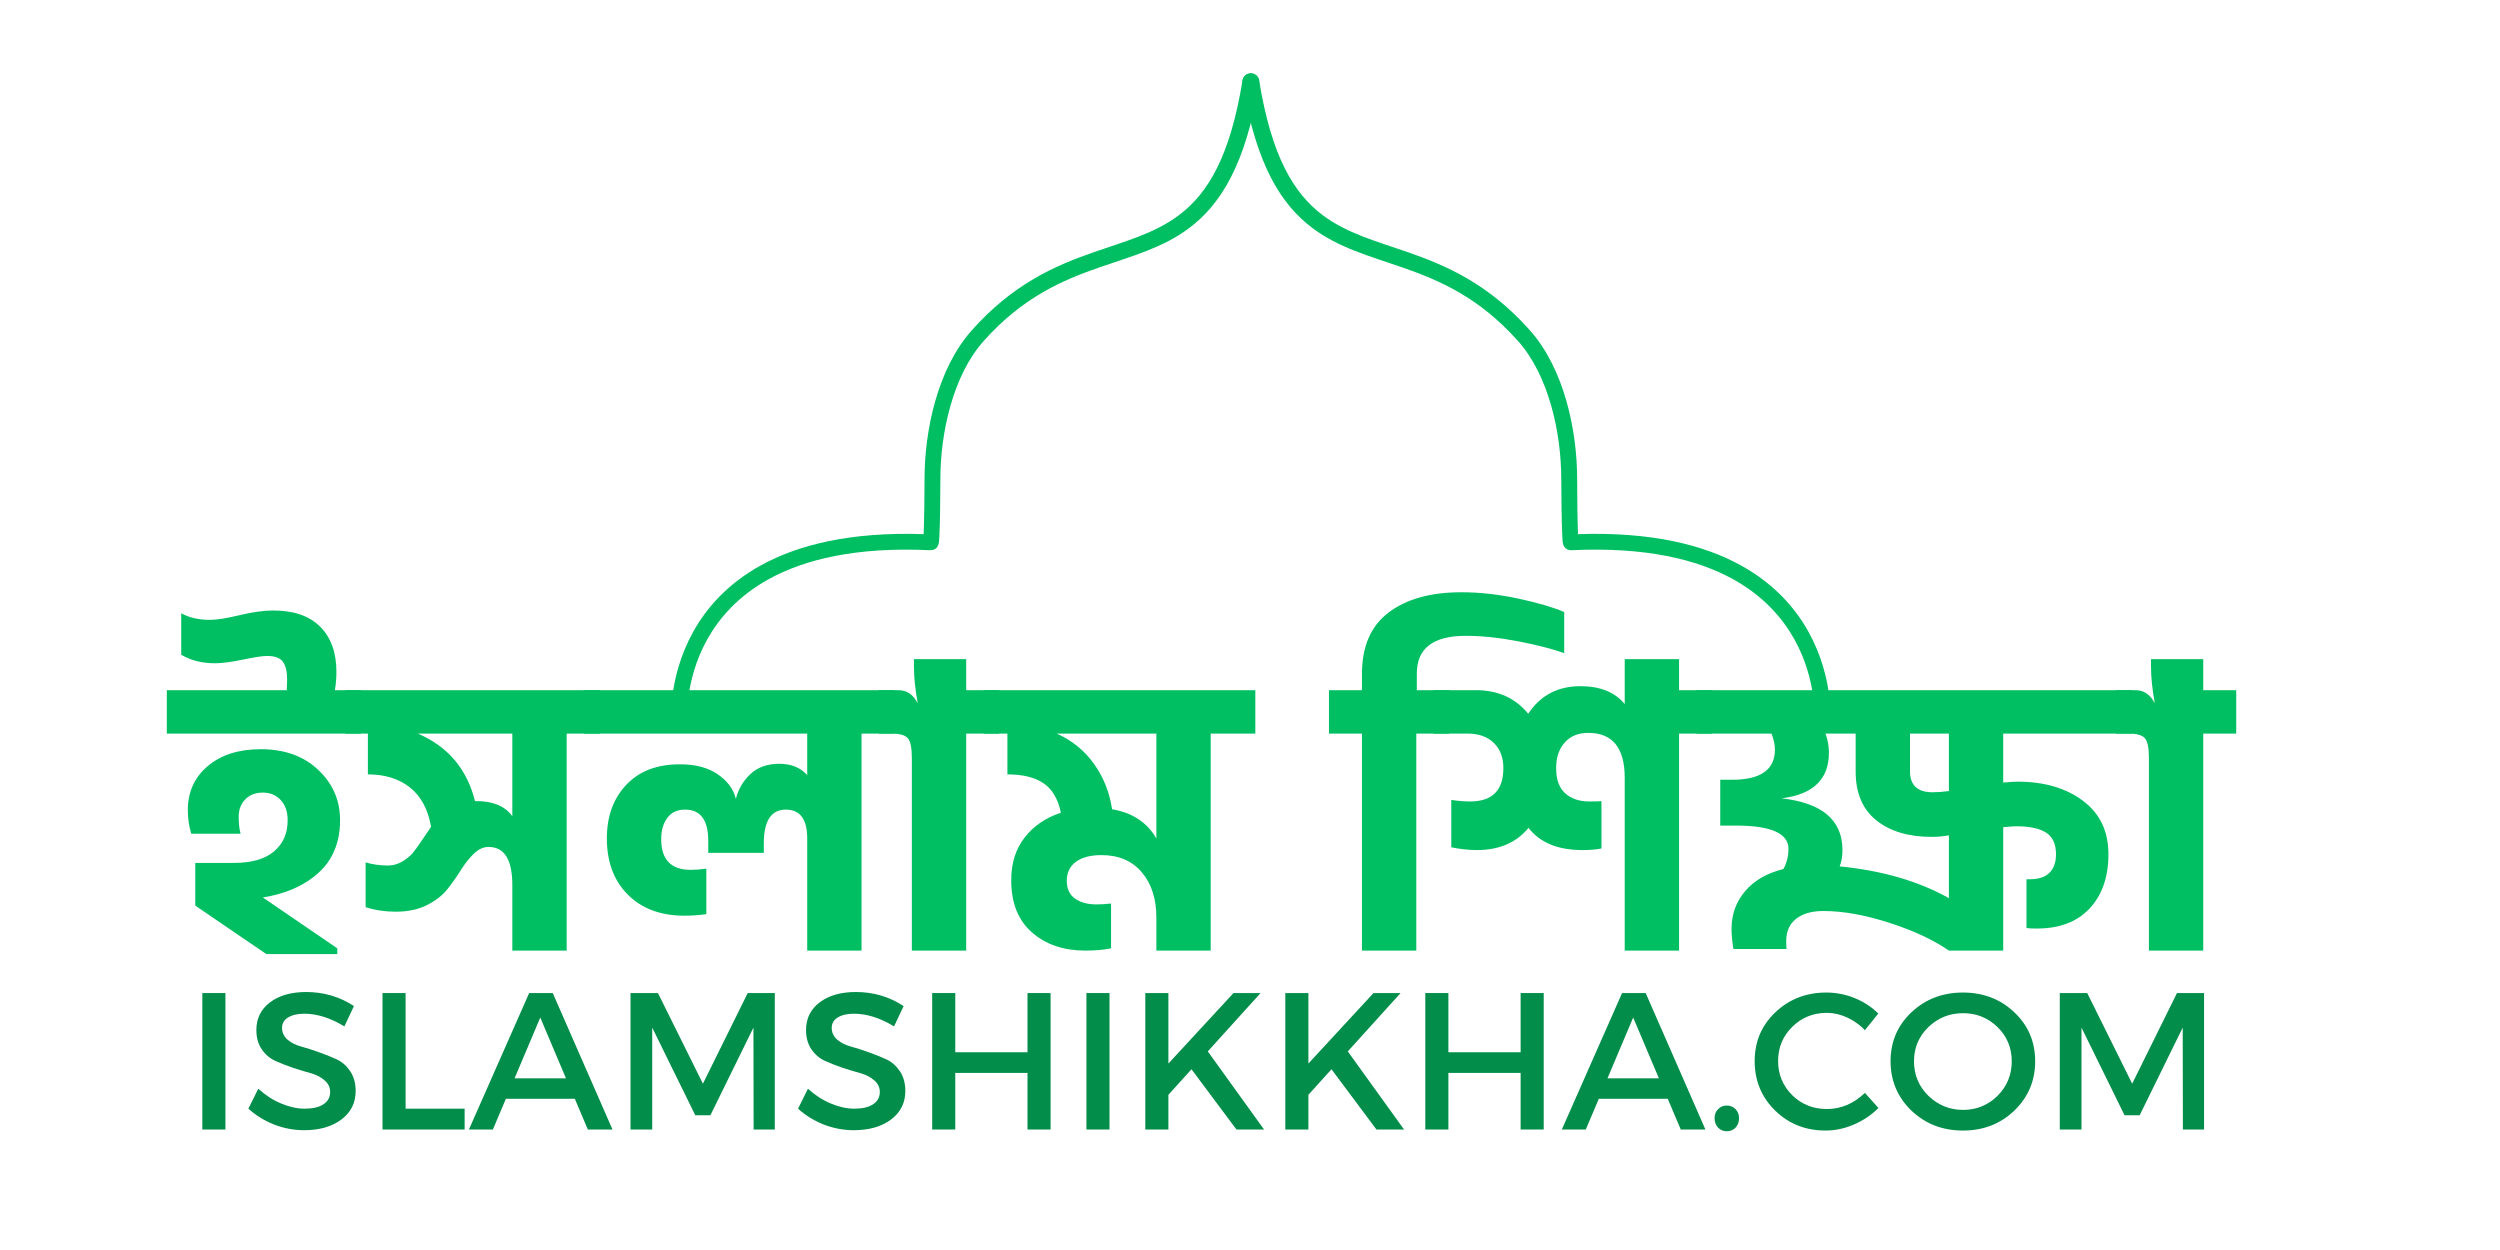 <svg xmlns="http://www.w3.org/2000/svg" xmlns:xlink="http://www.w3.org/1999/xlink" width="300" zoomAndPan="magnify" viewBox="0 0 224.88 112.5" height="150" preserveAspectRatio="xMidYMid meet" version="1.0"><defs><g/><clipPath id="48f3d8377f"><path d="M 27.02 6.52 L 114 6.52 L 114 64.758 L 27.02 64.758 Z M 27.02 6.52 " clip-rule="nonzero"/></clipPath><clipPath id="91fa83b174"><path d="M 111 6.52 L 198.012 6.52 L 198.012 64.758 L 111 64.758 Z M 111 6.52 " clip-rule="nonzero"/></clipPath></defs><g fill="#00bf63" fill-opacity="1"><g transform="translate(15.656, 85.553)"><g><path d="M 14.641 0.312 L 8.25 0.312 L 1.859 -4.047 L 1.859 -7.891 L 5.344 -7.891 C 6.926 -7.891 8.125 -8.234 8.938 -8.922 C 9.758 -9.609 10.172 -10.547 10.172 -11.734 C 10.172 -12.504 9.961 -13.109 9.547 -13.547 C 9.141 -13.992 8.602 -14.219 7.938 -14.219 C 7.281 -14.219 6.754 -14.016 6.359 -13.609 C 5.961 -13.203 5.766 -12.68 5.766 -12.047 C 5.766 -11.441 5.82 -10.93 5.938 -10.516 L 1.5 -10.516 C 1.289 -11.191 1.188 -11.898 1.188 -12.641 C 1.188 -14.273 1.785 -15.598 2.984 -16.609 C 4.18 -17.617 5.77 -18.125 7.75 -18.125 C 9.895 -18.125 11.617 -17.504 12.922 -16.266 C 14.234 -15.035 14.891 -13.523 14.891 -11.734 C 14.891 -9.773 14.254 -8.207 12.984 -7.031 C 11.711 -5.863 10.031 -5.113 7.938 -4.781 L 14.641 -0.203 Z M 16.766 -19.531 L -0.703 -19.531 L -0.703 -23.438 L 10.094 -23.438 C 10.094 -23.562 10.098 -23.738 10.109 -23.969 C 10.117 -24.195 10.125 -24.336 10.125 -24.391 C 10.125 -25.109 10 -25.641 9.75 -25.984 C 9.508 -26.336 9.031 -26.516 8.312 -26.516 C 7.914 -26.516 7.191 -26.406 6.141 -26.188 C 5.098 -25.969 4.266 -25.859 3.641 -25.859 C 2.473 -25.859 1.457 -26.113 0.594 -26.625 L 0.594 -30.359 C 1.312 -29.961 2.172 -29.766 3.172 -29.766 C 3.785 -29.766 4.676 -29.906 5.844 -30.188 C 7.02 -30.469 8.031 -30.609 8.875 -30.609 C 10.719 -30.609 12.125 -30.125 13.094 -29.156 C 14.07 -28.188 14.562 -26.828 14.562 -25.078 C 14.562 -24.523 14.516 -23.977 14.422 -23.438 L 16.766 -23.438 Z M 16.766 -19.531 "/></g></g></g><g fill="#00bf63" fill-opacity="1"><g transform="translate(31.721, 85.553)"><g><path d="M 19.219 0 L 14.328 0 L 14.328 -5.906 C 14.328 -8.188 13.613 -9.328 12.188 -9.328 C 11.727 -9.328 11.289 -9.129 10.875 -8.734 C 10.469 -8.336 10.082 -7.852 9.719 -7.281 C 9.363 -6.707 8.957 -6.129 8.5 -5.547 C 8.051 -4.973 7.43 -4.488 6.641 -4.094 C 5.848 -3.695 4.914 -3.5 3.844 -3.5 C 2.883 -3.5 1.977 -3.633 1.125 -3.906 L 1.125 -7.938 C 1.75 -7.75 2.422 -7.656 3.141 -7.656 C 3.586 -7.656 4.016 -7.773 4.422 -8.016 C 4.828 -8.266 5.129 -8.504 5.328 -8.734 C 5.523 -8.961 5.82 -9.375 6.219 -9.969 C 6.613 -10.562 6.879 -10.953 7.016 -11.141 C 6.742 -12.703 6.113 -13.879 5.125 -14.672 C 4.133 -15.461 2.867 -15.859 1.328 -15.859 L 1.328 -19.531 L -0.703 -19.531 L -0.703 -23.438 L 22.219 -23.438 L 22.219 -19.531 L 19.219 -19.531 Z M 11.109 -13.453 C 12.598 -13.453 13.672 -13 14.328 -12.094 L 14.328 -19.531 L 5.828 -19.531 C 8.535 -18.363 10.25 -16.336 10.969 -13.453 Z M 11.109 -13.453 "/></g></g></g><g fill="#00bf63" fill-opacity="1"><g transform="translate(53.198, 85.553)"><g><path d="M 24.281 0 L 19.391 0 L 19.391 -10.094 C 19.391 -11.82 18.75 -12.688 17.469 -12.688 C 16.145 -12.688 15.484 -11.672 15.484 -9.641 L 15.484 -8.797 L 10.484 -8.797 L 10.484 -9.891 C 10.484 -11.754 9.785 -12.688 8.391 -12.688 C 7.691 -12.688 7.16 -12.438 6.797 -11.938 C 6.43 -11.438 6.25 -10.801 6.25 -10.031 C 6.25 -8.188 7.133 -7.266 8.906 -7.266 C 9.301 -7.266 9.77 -7.301 10.312 -7.375 L 10.312 -3.281 C 9.676 -3.188 9.02 -3.141 8.344 -3.141 C 6.207 -3.141 4.508 -3.77 3.25 -5.031 C 1.988 -6.289 1.359 -7.977 1.359 -10.094 C 1.359 -12.07 1.938 -13.676 3.094 -14.906 C 4.25 -16.145 5.863 -16.766 7.938 -16.766 C 9.332 -16.766 10.461 -16.469 11.328 -15.875 C 12.203 -15.281 12.75 -14.539 12.969 -13.656 C 13.195 -14.539 13.633 -15.285 14.281 -15.891 C 14.938 -16.504 15.801 -16.812 16.875 -16.812 C 17.945 -16.812 18.785 -16.473 19.391 -15.797 L 19.391 -19.531 L -0.703 -19.531 L -0.703 -23.438 L 27.25 -23.438 L 27.25 -19.531 L 24.281 -19.531 Z M 24.281 0 "/></g></g></g><g fill="#00bf63" fill-opacity="1"><g transform="translate(79.74, 85.553)"><g><path d="M 10.125 -19.531 L 7.156 -19.531 L 7.156 0 L 2.266 0 L 2.266 -17.359 C 2.266 -18.266 2.141 -18.852 1.891 -19.125 C 1.648 -19.395 1.16 -19.531 0.422 -19.531 L -0.703 -19.531 L -0.703 -23.438 L 1.047 -23.438 C 1.816 -23.438 2.398 -23.039 2.797 -22.25 C 2.566 -23.508 2.453 -24.629 2.453 -25.609 L 2.453 -26.234 L 7.156 -26.234 L 7.156 -23.438 L 10.125 -23.438 Z M 10.125 -19.531 "/></g></g></g><g fill="#00bf63" fill-opacity="1"><g transform="translate(89.169, 85.553)"><g><path d="M 23.75 -19.531 L 19.734 -19.531 L 19.734 0 L 14.844 0 L 14.844 -2.969 C 14.844 -4.664 14.406 -6.023 13.531 -7.047 C 12.664 -8.078 11.453 -8.594 9.891 -8.594 C 8.91 -8.594 8.145 -8.391 7.594 -7.984 C 7.051 -7.578 6.781 -7.008 6.781 -6.281 C 6.781 -5.562 7.031 -5.023 7.531 -4.672 C 8.031 -4.328 8.664 -4.156 9.438 -4.156 C 9.852 -4.156 10.297 -4.18 10.766 -4.234 L 10.766 -0.203 C 10.109 -0.066 9.328 0 8.422 0 C 6.484 0 4.891 -0.547 3.641 -1.641 C 2.398 -2.734 1.781 -4.297 1.781 -6.328 C 1.781 -7.859 2.18 -9.141 2.984 -10.172 C 3.785 -11.211 4.875 -11.957 6.25 -12.406 C 6 -13.633 5.484 -14.516 4.703 -15.047 C 3.922 -15.586 2.832 -15.859 1.438 -15.859 L 1.438 -19.531 L -0.703 -19.531 L -0.703 -23.438 L 23.75 -23.438 Z M 14.844 -10.094 L 14.844 -19.531 L 5.875 -19.531 C 7.27 -18.906 8.391 -17.992 9.234 -16.797 C 10.086 -15.609 10.629 -14.25 10.859 -12.719 C 12.68 -12.414 14.008 -11.539 14.844 -10.094 Z M 14.844 -10.094 "/></g></g></g><g fill="#00bf63" fill-opacity="1"><g transform="translate(111.52, 85.553)"><g/></g></g><g fill="#00bf63" fill-opacity="1"><g transform="translate(120.251, 85.553)"><g><path d="M 10.125 -19.531 L 7.156 -19.531 L 7.156 0 L 2.266 0 L 2.266 -19.531 L -0.703 -19.531 L -0.703 -23.438 L 2.266 -23.438 L 2.266 -24.906 C 2.266 -27.375 3.062 -29.211 4.656 -30.422 C 6.258 -31.641 8.445 -32.25 11.219 -32.25 C 12.875 -32.25 14.594 -32.055 16.375 -31.672 C 18.156 -31.285 19.52 -30.883 20.469 -30.469 L 20.469 -26.766 C 19.445 -27.141 18.078 -27.492 16.359 -27.828 C 14.648 -28.16 13.062 -28.328 11.594 -28.328 C 8.664 -28.328 7.203 -27.195 7.203 -24.938 L 7.203 -23.438 L 10.125 -23.438 Z M 10.125 -19.531 "/></g></g></g><g fill="#00bf63" fill-opacity="1"><g transform="translate(129.681, 85.553)"><g><path d="M 21.375 0 L 16.484 0 L 16.484 -15.547 C 16.484 -18.242 15.391 -19.594 13.203 -19.594 C 12.297 -19.594 11.586 -19.301 11.078 -18.719 C 10.566 -18.145 10.312 -17.379 10.312 -16.422 C 10.312 -15.398 10.582 -14.645 11.125 -14.156 C 11.676 -13.664 12.395 -13.422 13.281 -13.422 C 13.812 -13.422 14.18 -13.43 14.391 -13.453 L 14.391 -9.188 C 13.898 -9.094 13.332 -9.047 12.688 -9.047 C 10.469 -9.047 8.848 -9.711 7.828 -11.047 C 6.734 -9.711 5.18 -9.047 3.172 -9.047 C 2.453 -9.047 1.688 -9.129 0.875 -9.297 L 0.875 -13.562 C 1.438 -13.469 2.004 -13.422 2.578 -13.422 C 4.566 -13.422 5.562 -14.422 5.562 -16.422 C 5.562 -17.379 5.273 -18.133 4.703 -18.688 C 4.129 -19.25 3.344 -19.531 2.344 -19.531 L -0.703 -19.531 L -0.703 -23.438 L 3.078 -23.438 C 5.078 -23.438 6.648 -22.727 7.797 -21.312 C 8.891 -22.969 10.457 -23.797 12.5 -23.797 C 14.27 -23.797 15.598 -23.258 16.484 -22.188 L 16.484 -26.234 L 21.375 -26.234 L 21.375 -23.438 L 24.344 -23.438 L 24.344 -19.531 L 21.375 -19.531 Z M 21.375 0 "/></g></g></g><g fill="#00bf63" fill-opacity="1"><g transform="translate(153.324, 85.553)"><g><path d="M 20.547 -14.25 C 21.004 -14.25 21.492 -14.285 22.016 -14.359 L 22.016 -19.531 L 18.516 -19.531 L 18.516 -16.141 C 18.516 -14.879 19.191 -14.25 20.547 -14.25 Z M 36.375 -8.672 C 36.375 -6.617 35.805 -4.988 34.672 -3.781 C 33.547 -2.582 31.969 -1.984 29.938 -1.984 C 29.477 -1.984 29.164 -2 29 -2.031 L 29 -6.422 L 29.344 -6.422 C 30.094 -6.422 30.664 -6.613 31.062 -7 C 31.457 -7.383 31.656 -7.941 31.656 -8.672 C 31.656 -9.598 31.352 -10.25 30.75 -10.625 C 30.145 -11 29.27 -11.188 28.125 -11.188 C 27.863 -11.188 27.457 -11.16 26.906 -11.109 L 26.906 0 L 22.016 0 C 20.641 -0.957 18.852 -1.789 16.656 -2.5 C 14.469 -3.207 12.488 -3.562 10.719 -3.562 C 9.676 -3.562 8.859 -3.328 8.266 -2.859 C 7.672 -2.398 7.375 -1.727 7.375 -0.844 C 7.375 -0.539 7.383 -0.305 7.406 -0.141 L 2.625 -0.141 C 2.508 -0.836 2.453 -1.441 2.453 -1.953 C 2.453 -3.254 2.859 -4.383 3.672 -5.344 C 4.484 -6.301 5.633 -6.969 7.125 -7.344 C 7.426 -7.895 7.578 -8.5 7.578 -9.156 C 7.578 -10.551 6.004 -11.25 2.859 -11.25 L 1.438 -11.25 L 1.438 -15.375 L 2.516 -15.375 C 5.078 -15.375 6.359 -16.281 6.359 -18.094 C 6.359 -18.539 6.254 -19.02 6.047 -19.531 L -0.703 -19.531 L -0.703 -23.438 L 38.5 -23.438 L 38.5 -19.531 L 26.906 -19.531 L 26.906 -15.125 C 27.508 -15.176 27.938 -15.203 28.188 -15.203 C 30.594 -15.203 32.555 -14.629 34.078 -13.484 C 35.609 -12.348 36.375 -10.742 36.375 -8.672 Z M 12.438 -9.047 C 12.438 -8.484 12.352 -7.992 12.188 -7.578 C 16.008 -7.203 19.285 -6.25 22.016 -4.719 L 22.016 -10.375 C 21.523 -10.281 21.008 -10.234 20.469 -10.234 C 18.375 -10.234 16.707 -10.734 15.469 -11.734 C 14.238 -12.734 13.625 -14.191 13.625 -16.109 L 13.625 -19.531 L 10.906 -19.531 C 11.113 -18.988 11.219 -18.414 11.219 -17.812 C 11.219 -15.414 9.797 -14.047 6.953 -13.703 C 10.609 -13.297 12.438 -11.742 12.438 -9.047 Z M 12.438 -9.047 "/></g></g></g><g fill="#00bf63" fill-opacity="1"><g transform="translate(191.076, 85.553)"><g><path d="M 10.125 -19.531 L 7.156 -19.531 L 7.156 0 L 2.266 0 L 2.266 -17.359 C 2.266 -18.266 2.141 -18.852 1.891 -19.125 C 1.648 -19.395 1.16 -19.531 0.422 -19.531 L -0.703 -19.531 L -0.703 -23.438 L 1.047 -23.438 C 1.816 -23.438 2.398 -23.039 2.797 -22.25 C 2.566 -23.508 2.453 -24.629 2.453 -25.609 L 2.453 -26.234 L 7.156 -26.234 L 7.156 -23.438 L 10.125 -23.438 Z M 10.125 -19.531 "/></g></g></g><g fill="#00bf63" fill-opacity="1"><g transform="translate(200.493, 85.553)"><g/></g></g><g clip-path="url(#48f3d8377f)"><path fill="#00bf63" d="M 83.066 48.074 C 76.414 47.848 71.738 49.059 68.445 50.867 C 62.355 54.215 60.895 59.641 60.5 62.316 C 60.449 62.68 60.414 62.992 60.395 63.242 C 59.656 63.25 58.32 63.258 56.551 63.262 C 47.219 63.281 25.809 63.227 16.066 63.199 C 13.906 63.195 12.324 63.188 11.566 63.188 C 11.34 63.184 11.188 63.184 11.117 63.184 L 11.078 63.184 L 11.051 63.188 C 10.312 63.203 10.16 63.566 10.27 63.934 C 10.156 64.305 10.305 64.676 11.055 64.695 L 11.113 64.695 C 11.184 64.699 11.336 64.699 11.562 64.699 C 12.32 64.699 13.906 64.703 16.062 64.703 C 25.809 64.719 47.219 64.738 56.555 64.707 C 58.508 64.699 59.934 64.691 60.613 64.68 C 60.832 64.676 60.98 64.668 61.051 64.664 C 61.395 64.645 61.539 64.473 61.562 64.449 C 61.594 64.418 61.762 64.234 61.789 63.848 C 61.809 63.625 61.836 63.156 61.926 62.523 C 62.281 60.09 63.605 55.164 69.137 52.117 C 72.371 50.336 77.016 49.203 83.676 49.52 C 83.797 49.527 84.32 49.496 84.43 48.887 C 84.449 48.789 84.469 48.578 84.484 48.285 C 84.543 47.129 84.574 44.5 84.574 43.117 C 84.574 41.047 84.852 38.719 85.484 36.512 C 86.102 34.336 87.062 32.277 88.453 30.711 C 91.977 26.746 95.57 25.215 98.887 24.066 C 101.852 23.039 104.605 22.293 106.938 20.547 C 109.777 18.426 112.047 14.852 113.262 7.48 C 113.328 7.066 113.051 6.68 112.637 6.609 C 112.227 6.543 111.836 6.824 111.766 7.234 C 110.66 14.047 108.668 17.398 106.047 19.363 C 103.84 21.02 101.215 21.707 98.406 22.688 C 94.895 23.91 91.102 25.551 87.375 29.758 C 85.852 31.477 84.781 33.73 84.105 36.121 C 83.441 38.461 83.148 40.926 83.148 43.117 C 83.148 44.426 83.121 46.875 83.066 48.074 Z M 83.066 48.074 " fill-opacity="1" fill-rule="evenodd"/></g><g clip-path="url(#91fa83b174)"><path fill="#00bf63" d="M 213.941 64.695 L 213.977 64.695 C 214.727 64.676 214.875 64.305 214.762 63.934 C 214.867 63.566 214.719 63.203 213.977 63.184 L 213.91 63.184 C 213.844 63.184 213.691 63.184 213.461 63.188 C 212.707 63.188 211.121 63.191 208.965 63.199 C 199.223 63.227 177.812 63.281 168.48 63.262 C 166.707 63.258 165.375 63.25 164.637 63.238 C 164.613 62.992 164.582 62.68 164.527 62.312 C 164.137 59.641 162.676 54.215 156.586 50.867 C 153.289 49.055 148.613 47.848 141.961 48.074 C 141.91 46.875 141.883 44.426 141.883 43.117 C 141.883 40.926 141.59 38.461 140.926 36.117 C 140.246 33.73 139.18 31.477 137.656 29.758 C 133.93 25.551 130.133 23.91 126.625 22.688 C 123.812 21.707 121.191 21.02 118.98 19.363 C 116.363 17.398 114.371 14.047 113.262 7.234 C 113.195 6.824 112.805 6.543 112.395 6.609 C 111.98 6.68 111.699 7.066 111.77 7.48 C 112.984 14.852 115.25 18.426 118.09 20.547 C 120.426 22.293 123.176 23.039 126.145 24.066 C 129.457 25.215 133.051 26.746 136.578 30.711 C 137.965 32.273 138.926 34.336 139.547 36.508 C 140.176 38.719 140.453 41.047 140.453 43.117 C 140.457 44.5 140.488 47.129 140.547 48.285 C 140.562 48.578 140.582 48.789 140.598 48.887 C 140.711 49.496 141.234 49.527 141.352 49.52 C 148.016 49.203 152.66 50.336 155.895 52.117 C 161.426 55.164 162.75 60.09 163.102 62.523 C 163.195 63.156 163.223 63.625 163.238 63.848 C 163.27 64.234 163.438 64.418 163.469 64.449 C 163.492 64.473 163.637 64.645 163.977 64.664 C 164.047 64.668 164.195 64.672 164.414 64.676 C 165.098 64.691 166.523 64.699 168.477 64.707 C 177.809 64.738 199.223 64.719 208.969 64.703 C 211.125 64.703 212.711 64.699 213.465 64.699 C 213.695 64.699 213.848 64.695 213.918 64.695 Z M 213.941 64.695 " fill-opacity="1" fill-rule="evenodd"/></g><g fill="#028d4a" fill-opacity="1"><g transform="translate(16.541, 101.656)"><g><path d="M 3.688 0 L 1.609 0 L 1.609 -12.281 L 3.688 -12.281 Z M 3.688 0 "/></g></g></g><g fill="#028d4a" fill-opacity="1"><g transform="translate(21.841, 101.656)"><g><path d="M 5.656 -12.375 C 7.238 -12.375 8.672 -11.953 9.953 -11.109 L 9.094 -9.281 C 7.844 -10.039 6.641 -10.422 5.484 -10.422 C 4.867 -10.422 4.379 -10.305 4.016 -10.078 C 3.66 -9.859 3.484 -9.547 3.484 -9.141 C 3.484 -8.734 3.645 -8.383 3.969 -8.094 C 4.301 -7.812 4.711 -7.602 5.203 -7.469 C 5.703 -7.332 6.238 -7.16 6.812 -6.953 C 7.383 -6.754 7.914 -6.539 8.406 -6.312 C 8.895 -6.082 9.301 -5.723 9.625 -5.234 C 9.945 -4.754 10.109 -4.164 10.109 -3.469 C 10.109 -2.395 9.676 -1.535 8.812 -0.891 C 7.957 -0.254 6.844 0.062 5.469 0.062 C 4.539 0.062 3.633 -0.109 2.75 -0.453 C 1.875 -0.805 1.109 -1.281 0.453 -1.875 L 1.344 -3.672 C 1.969 -3.098 2.648 -2.656 3.391 -2.344 C 4.141 -2.031 4.848 -1.875 5.516 -1.875 C 6.234 -1.875 6.797 -2.004 7.203 -2.266 C 7.609 -2.535 7.812 -2.906 7.812 -3.375 C 7.812 -3.789 7.645 -4.141 7.312 -4.422 C 6.988 -4.711 6.582 -4.926 6.094 -5.062 C 5.602 -5.195 5.066 -5.359 4.484 -5.547 C 3.91 -5.742 3.379 -5.953 2.891 -6.172 C 2.398 -6.391 1.988 -6.738 1.656 -7.219 C 1.332 -7.695 1.172 -8.273 1.172 -8.953 C 1.172 -9.992 1.578 -10.82 2.391 -11.438 C 3.211 -12.062 4.301 -12.375 5.656 -12.375 Z M 5.656 -12.375 "/></g></g></g><g fill="#028d4a" fill-opacity="1"><g transform="translate(32.756, 101.656)"><g><path d="M 3.688 -1.875 L 9 -1.875 L 9 0 L 1.609 0 L 1.609 -12.281 L 3.688 -12.281 Z M 3.688 -1.875 "/></g></g></g><g fill="#028d4a" fill-opacity="1"><g transform="translate(42.127, 101.656)"><g><path d="M 9.547 -2.766 L 3.344 -2.766 L 2.172 0 L 0.016 0 L 5.438 -12.281 L 7.562 -12.281 L 12.938 0 L 10.719 0 Z M 8.75 -4.609 L 6.438 -10.078 L 4.125 -4.609 Z M 8.75 -4.609 "/></g></g></g><g fill="#028d4a" fill-opacity="1"><g transform="translate(55.078, 101.656)"><g><path d="M 14.594 0 L 12.688 0 L 12.672 -9.172 L 8.797 -1.281 L 7.438 -1.281 L 3.562 -9.172 L 3.562 0 L 1.609 0 L 1.609 -12.281 L 4.078 -12.281 L 8.125 -4.125 L 12.156 -12.281 L 14.594 -12.281 Z M 14.594 0 "/></g></g></g><g fill="#028d4a" fill-opacity="1"><g transform="translate(71.311, 101.656)"><g><path d="M 5.656 -12.375 C 7.238 -12.375 8.672 -11.953 9.953 -11.109 L 9.094 -9.281 C 7.844 -10.039 6.641 -10.422 5.484 -10.422 C 4.867 -10.422 4.379 -10.305 4.016 -10.078 C 3.66 -9.859 3.484 -9.547 3.484 -9.141 C 3.484 -8.734 3.645 -8.383 3.969 -8.094 C 4.301 -7.812 4.711 -7.602 5.203 -7.469 C 5.703 -7.332 6.238 -7.16 6.812 -6.953 C 7.383 -6.754 7.914 -6.539 8.406 -6.312 C 8.895 -6.082 9.301 -5.723 9.625 -5.234 C 9.945 -4.754 10.109 -4.164 10.109 -3.469 C 10.109 -2.395 9.676 -1.535 8.812 -0.891 C 7.957 -0.254 6.844 0.062 5.469 0.062 C 4.539 0.062 3.633 -0.109 2.75 -0.453 C 1.875 -0.805 1.109 -1.281 0.453 -1.875 L 1.344 -3.672 C 1.969 -3.098 2.648 -2.656 3.391 -2.344 C 4.141 -2.031 4.848 -1.875 5.516 -1.875 C 6.234 -1.875 6.797 -2.004 7.203 -2.266 C 7.609 -2.535 7.812 -2.906 7.812 -3.375 C 7.812 -3.789 7.645 -4.141 7.312 -4.422 C 6.988 -4.711 6.582 -4.926 6.094 -5.062 C 5.602 -5.195 5.066 -5.359 4.484 -5.547 C 3.91 -5.742 3.379 -5.953 2.891 -6.172 C 2.398 -6.391 1.988 -6.738 1.656 -7.219 C 1.332 -7.695 1.172 -8.273 1.172 -8.953 C 1.172 -9.992 1.578 -10.82 2.391 -11.438 C 3.211 -12.062 4.301 -12.375 5.656 -12.375 Z M 5.656 -12.375 "/></g></g></g><g fill="#028d4a" fill-opacity="1"><g transform="translate(82.227, 101.656)"><g><path d="M 12.266 0 L 10.188 0 L 10.188 -5.094 L 3.688 -5.094 L 3.688 0 L 1.609 0 L 1.609 -12.281 L 3.688 -12.281 L 3.688 -6.953 L 10.188 -6.953 L 10.188 -12.281 L 12.266 -12.281 Z M 12.266 0 "/></g></g></g><g fill="#028d4a" fill-opacity="1"><g transform="translate(96.108, 101.656)"><g><path d="M 3.688 0 L 1.609 0 L 1.609 -12.281 L 3.688 -12.281 Z M 3.688 0 "/></g></g></g><g fill="#028d4a" fill-opacity="1"><g transform="translate(101.408, 101.656)"><g><path d="M 9.812 0 L 5.766 -5.422 L 3.688 -3.125 L 3.688 0 L 1.609 0 L 1.609 -12.281 L 3.688 -12.281 L 3.688 -5.938 L 9.547 -12.281 L 11.984 -12.281 L 7.234 -7.031 L 12.297 0 Z M 9.812 0 "/></g></g></g><g fill="#028d4a" fill-opacity="1"><g transform="translate(114.008, 101.656)"><g><path d="M 9.812 0 L 5.766 -5.422 L 3.688 -3.125 L 3.688 0 L 1.609 0 L 1.609 -12.281 L 3.688 -12.281 L 3.688 -5.938 L 9.547 -12.281 L 11.984 -12.281 L 7.234 -7.031 L 12.297 0 Z M 9.812 0 "/></g></g></g><g fill="#028d4a" fill-opacity="1"><g transform="translate(126.608, 101.656)"><g><path d="M 12.266 0 L 10.188 0 L 10.188 -5.094 L 3.688 -5.094 L 3.688 0 L 1.609 0 L 1.609 -12.281 L 3.688 -12.281 L 3.688 -6.953 L 10.188 -6.953 L 10.188 -12.281 L 12.266 -12.281 Z M 12.266 0 "/></g></g></g><g fill="#028d4a" fill-opacity="1"><g transform="translate(140.489, 101.656)"><g><path d="M 9.547 -2.766 L 3.344 -2.766 L 2.172 0 L 0.016 0 L 5.438 -12.281 L 7.562 -12.281 L 12.938 0 L 10.719 0 Z M 8.75 -4.609 L 6.438 -10.078 L 4.125 -4.609 Z M 8.75 -4.609 "/></g></g></g><g fill="#028d4a" fill-opacity="1"><g transform="translate(153.44, 101.656)"><g><path d="M 1.125 -1.828 C 1.332 -2.047 1.594 -2.156 1.906 -2.156 C 2.227 -2.156 2.492 -2.047 2.703 -1.828 C 2.91 -1.617 3.016 -1.348 3.016 -1.016 C 3.016 -0.68 2.91 -0.398 2.703 -0.172 C 2.492 0.047 2.227 0.156 1.906 0.156 C 1.594 0.156 1.332 0.047 1.125 -0.172 C 0.914 -0.398 0.812 -0.68 0.812 -1.016 C 0.812 -1.348 0.914 -1.617 1.125 -1.828 Z M 1.125 -1.828 "/></g></g></g><g fill="#028d4a" fill-opacity="1"><g transform="translate(157.266, 101.656)"><g><path d="M 7.047 -12.328 C 7.922 -12.328 8.77 -12.16 9.594 -11.828 C 10.414 -11.492 11.125 -11.031 11.719 -10.438 L 10.516 -8.938 C 10.066 -9.414 9.535 -9.797 8.922 -10.078 C 8.316 -10.359 7.707 -10.5 7.094 -10.5 C 5.863 -10.5 4.82 -10.078 3.969 -9.234 C 3.125 -8.398 2.703 -7.379 2.703 -6.172 C 2.703 -4.961 3.125 -3.938 3.969 -3.094 C 4.82 -2.258 5.863 -1.844 7.094 -1.844 C 8.363 -1.844 9.504 -2.328 10.516 -3.297 L 11.734 -1.938 C 11.109 -1.312 10.375 -0.816 9.531 -0.453 C 8.688 -0.086 7.836 0.094 6.984 0.094 C 5.18 0.094 3.664 -0.504 2.438 -1.703 C 1.207 -2.91 0.594 -4.395 0.594 -6.156 C 0.594 -7.906 1.211 -9.367 2.453 -10.547 C 3.703 -11.734 5.234 -12.328 7.047 -12.328 Z M 7.047 -12.328 "/></g></g></g><g fill="#028d4a" fill-opacity="1"><g transform="translate(169.497, 101.656)"><g><path d="M 2.469 -10.547 C 3.727 -11.734 5.273 -12.328 7.109 -12.328 C 8.941 -12.328 10.484 -11.734 11.734 -10.547 C 12.984 -9.367 13.609 -7.898 13.609 -6.141 C 13.609 -4.391 12.984 -2.91 11.734 -1.703 C 10.484 -0.504 8.941 0.094 7.109 0.094 C 5.273 0.094 3.727 -0.504 2.469 -1.703 C 1.219 -2.91 0.594 -4.391 0.594 -6.141 C 0.594 -7.898 1.219 -9.367 2.469 -10.547 Z M 7.125 -10.469 C 5.906 -10.469 4.863 -10.051 4 -9.219 C 3.133 -8.383 2.703 -7.359 2.703 -6.141 C 2.703 -4.922 3.133 -3.883 4 -3.031 C 4.875 -2.188 5.914 -1.766 7.125 -1.766 C 8.332 -1.766 9.363 -2.188 10.219 -3.031 C 11.07 -3.883 11.5 -4.922 11.5 -6.141 C 11.5 -7.359 11.07 -8.383 10.219 -9.219 C 9.363 -10.051 8.332 -10.469 7.125 -10.469 Z M 7.125 -10.469 "/></g></g></g><g fill="#028d4a" fill-opacity="1"><g transform="translate(183.712, 101.656)"><g><path d="M 14.594 0 L 12.688 0 L 12.672 -9.172 L 8.797 -1.281 L 7.438 -1.281 L 3.562 -9.172 L 3.562 0 L 1.609 0 L 1.609 -12.281 L 4.078 -12.281 L 8.125 -4.125 L 12.156 -12.281 L 14.594 -12.281 Z M 14.594 0 "/></g></g></g></svg>